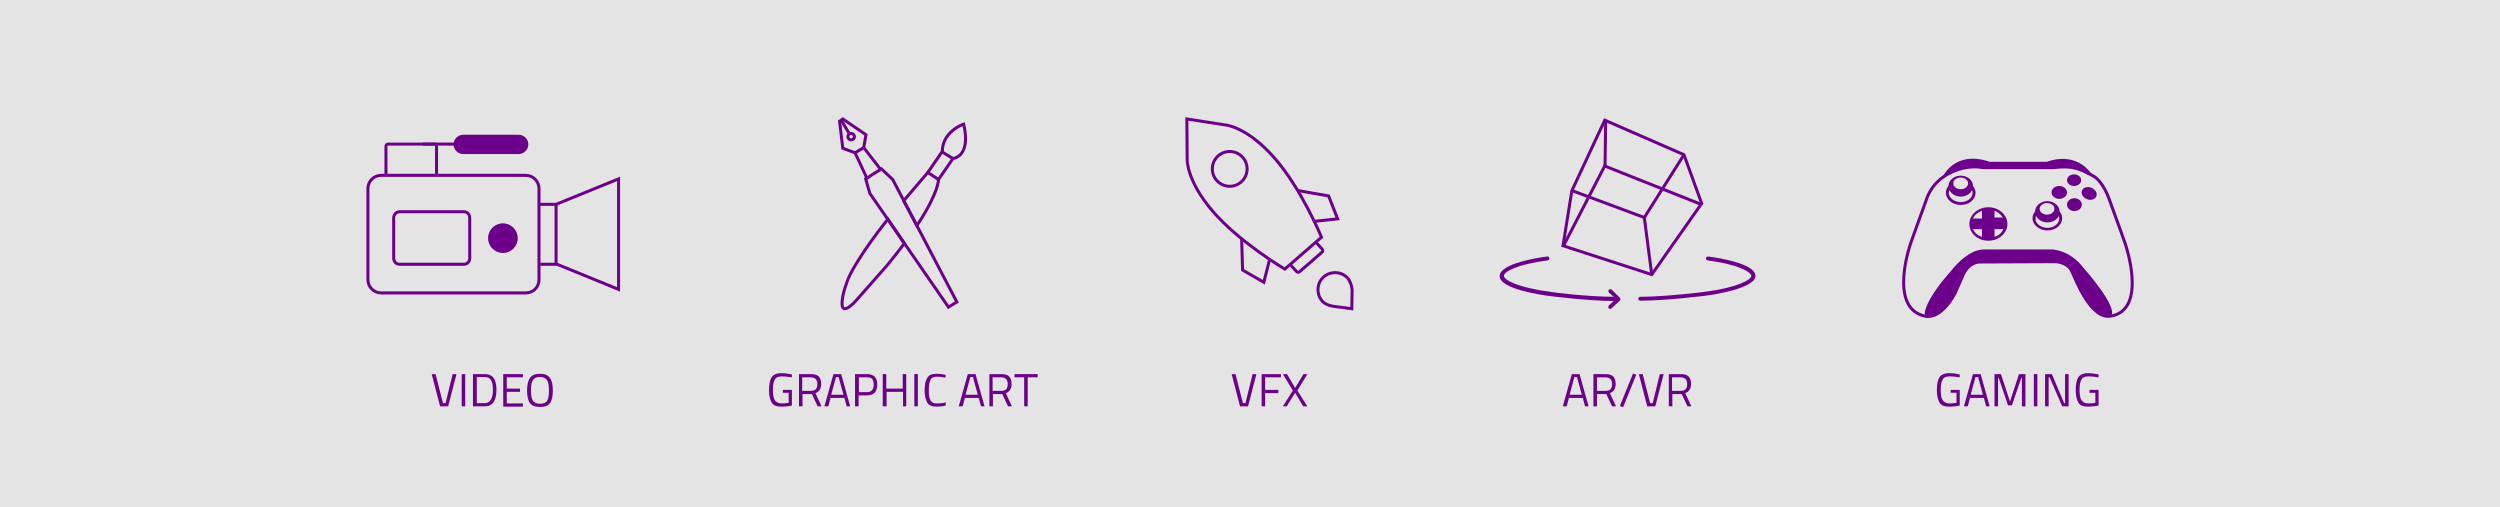 <?xml version="1.0" encoding="utf-8"?>
<!DOCTYPE svg PUBLIC "-//W3C//DTD SVG 1.1//EN" "http://www.w3.org/Graphics/SVG/1.1/DTD/svg11.dtd">
<svg version="1.1" id="Layer_1" xmlns="http://www.w3.org/2000/svg" xmlns:xlink="http://www.w3.org/1999/xlink" x="0px" y="0px"
	 width="690px" height="140px" viewBox="55 230 690 140" enable-background="new 55 230 690 140" xml:space="preserve">
<rect x="-133.5" y="211.083" fill="#E4E4E4" width="1067" height="177.833"/>
<g>
	<g>
		<g>
			<path fill="none" stroke="#6D008B" stroke-width="0.834" stroke-miterlimit="10" d="M183.044,302.935H165.26
				c-0.889,0-1.601-0.712-1.601-1.689V290.13c0-0.89,0.712-1.689,1.601-1.689h17.784c0.889,0,1.6,0.711,1.6,1.689v11.204
				C184.644,302.223,183.933,302.935,183.044,302.935z"/>
			<path fill="none" stroke="#6D008B" stroke-width="0.834" stroke-miterlimit="10" d="M200.115,310.847h-39.923
				c-2.045,0-3.646-1.688-3.646-3.644v-25.165c0-2.045,1.689-3.646,3.646-3.646h39.923c2.045,0,3.646,1.689,3.646,3.646v25.165
				C203.761,309.248,202.16,310.847,200.115,310.847z"/>
			<path fill="none" stroke="#6D008B" stroke-width="0.834" stroke-miterlimit="10" d="M161.525,278.393v-8.091
				c0-0.267,0.267-0.533,0.534-0.533h12.893c0.267,0,0.533,0.267,0.533,0.533v8.091"/>
			
				<line fill="none" stroke="#6D008B" stroke-width="0.834" stroke-miterlimit="10" x1="171.662" y1="269.769" x2="185.355" y2="269.769"/>
			<path fill="#6D008B" d="M198.159,272.525h-15.293c-1.512,0-2.667-1.245-2.667-2.668l0,0c0-1.512,1.245-2.667,2.667-2.667h15.293
				c1.512,0,2.667,1.246,2.667,2.667l0,0C200.826,271.28,199.582,272.525,198.159,272.525z"/>
			<polyline fill="none" stroke="#6D008B" stroke-width="0.834" stroke-miterlimit="10" points="203.761,286.396 208.474,286.396 
				225.724,279.371 225.724,309.87 208.74,302.935 203.761,302.935 			"/>
			<polyline fill="none" stroke="#6D008B" stroke-width="0.834" stroke-miterlimit="10" points="208.474,286.396 208.474,294.665 
				208.474,302.935 			"/>
			<circle fill="#6D008B" cx="193.802" cy="295.732" r="4.09"/>
		</g>
		<g enable-background="new    ">
			<path fill="#6D008B" d="M179.931,333.255h1.067l-2.312,8.892h-2.223l-2.312-8.892h1.067l2.045,8.003h0.711L179.931,333.255z"/>
			<path fill="#6D008B" d="M182.421,342.146v-8.892h0.979v8.892H182.421z"/>
			<path fill="#6D008B" d="M188.734,342.146h-3.201v-8.892h3.201c1.423,0,2.401,0.532,2.845,1.689
				c0.267,0.623,0.445,1.511,0.445,2.578c0,2.223-0.534,3.646-1.69,4.269C189.979,342.057,189.445,342.146,188.734,342.146z
				 M191.046,337.522c0-1.689-0.355-2.757-1.156-3.2c-0.267-0.18-0.711-0.268-1.156-0.268H186.6v7.203h2.223
				C190.246,341.258,191.046,340.013,191.046,337.522z"/>
			<path fill="#6D008B" d="M193.891,342.146v-8.892h5.424v0.888h-4.446v3.114h3.646v0.889h-3.646v3.2h4.446v0.89h-5.424V342.146z"/>
			<path fill="#6D008B" d="M207.584,337.789c0,1.601-0.267,2.758-0.8,3.469c-0.534,0.711-1.422,1.066-2.756,1.066
				c-1.333,0-2.223-0.355-2.757-1.066c-0.533-0.711-0.8-1.868-0.8-3.469s0.267-2.756,0.8-3.467c0.534-0.8,1.423-1.156,2.757-1.156
				c1.334,0,2.223,0.355,2.756,1.156C207.317,334.944,207.584,336.188,207.584,337.789z M201.539,337.7
				c0,1.334,0.178,2.224,0.533,2.847c0.355,0.532,0.978,0.889,1.956,0.889c0.978,0,1.689-0.268,1.956-0.801
				c0.355-0.533,0.534-1.512,0.534-2.846s-0.178-2.313-0.534-2.845c-0.356-0.534-0.979-0.89-1.956-0.89
				c-0.978,0-1.601,0.268-1.956,0.89C201.716,335.477,201.539,336.455,201.539,337.7z"/>
		</g>
	</g>
	<g>
		<g>
			<polygon fill="none" stroke="#6D008B" stroke-width="0.834" stroke-miterlimit="10" points="295.7,278.215 294.278,279.193 
				293.922,279.371 295.078,283.372 316.774,314.76 319.086,313.337 301.392,279.549 298.279,276.615 			"/>
			<polyline fill="none" stroke="#6D008B" stroke-width="0.834" stroke-miterlimit="10" points="294.278,279.193 290.988,272.169 
				293.389,270.746 298.012,276.704 			"/>
			<polyline fill="none" stroke="#6D008B" stroke-width="0.834" stroke-miterlimit="10" points="290.988,272.169 287.609,270.924 
				286.721,263.456 287.609,262.833 294.011,267.189 293.389,270.746 			"/>
			
				<line fill="none" stroke="#6D008B" stroke-width="0.834" stroke-miterlimit="10" x1="289.477" y1="267.012" x2="287.076" y2="263.011"/>
			<circle fill="none" stroke="#6D008B" stroke-width="0.834" stroke-miterlimit="10" cx="289.921" cy="267.723" r="0.889"/>
			<polyline fill="none" stroke="#6D008B" stroke-width="0.834" stroke-miterlimit="10" points="311.083,277.593 314.996,271.902 
				318.019,273.77 314.017,279.549 			"/>
			<path fill="none" stroke="#6D008B" stroke-width="0.834" stroke-miterlimit="10" d="M318.019,273.77
				c5.335-1.156,2.935-9.514,2.935-9.514s-5.958,2.045-5.868,7.646"/>
			<g>
				<path fill="none" stroke="#6D008B" stroke-width="0.834" stroke-miterlimit="10" d="M308.061,292.264
					c6.135-9.248,5.957-12.715,5.957-12.715l-2.934-1.956l-6.668,7.824L308.061,292.264z"/>
				<path fill="none" stroke="#6D008B" stroke-width="0.834" stroke-miterlimit="10" d="M300.058,290.486l-0.356,0.445
					c0,0-7.646,9.514-10.491,15.738c0,0-2.046,4.801-1.779,7.558c0.267,2.756,3.734-1.155,3.734-1.155l8.714-9.869
					c1.778-2.224,3.379-4.181,4.713-6.047L300.058,290.486z"/>
			</g>
		</g>
		<g enable-background="new    ">
			<path fill="#6D008B" d="M271.071,338.501v-0.889h2.489v4.356c-1.067,0.178-2.045,0.267-2.935,0.267
				c-1.333,0-2.222-0.355-2.667-1.156c-0.445-0.8-0.711-1.866-0.711-3.467c0-1.602,0.266-2.758,0.711-3.47
				c0.445-0.711,1.423-1.154,2.667-1.154c0.801,0,1.601,0.088,2.49,0.267l0.445,0.089v0.799c-1.067-0.176-1.956-0.265-2.757-0.265
				c-0.978,0-1.689,0.265-1.956,0.888c-0.356,0.534-0.533,1.513-0.533,2.847c0,1.333,0.177,2.312,0.533,2.845
				s0.978,0.889,1.956,0.889c0.623,0,1.245-0.088,1.868-0.178v-2.757h-1.6V338.501z"/>
			<path fill="#6D008B" d="M276.495,338.767v3.38h-0.978v-8.892h3.29c0.978,0,1.689,0.177,2.134,0.623
				c0.444,0.444,0.711,1.155,0.711,2.045c0,1.334-0.533,2.223-1.6,2.578l1.689,3.646h-1.068l-1.6-3.38H276.495z M278.807,337.879
				c1.245,0,1.779-0.622,1.779-1.868c0-1.245-0.623-1.868-1.868-1.868h-2.312v3.736H278.807L278.807,337.879z"/>
			<path fill="#6D008B" d="M282.541,342.146l2.49-8.892h2.134l2.49,8.892h-0.978l-0.623-2.313h-3.823l-0.623,2.313H282.541z
				 M285.742,334.055l-1.333,4.891h3.378l-1.333-4.891H285.742z"/>
			<path fill="#6D008B" d="M294.278,339.123h-2.312v3.023h-0.978v-8.892h3.29c0.978,0,1.689,0.267,2.134,0.712
				c0.444,0.443,0.711,1.154,0.711,2.133C297.124,338.146,296.146,339.123,294.278,339.123z M292.056,338.234h2.223
				c1.244,0,1.867-0.712,1.867-2.135c0-0.711-0.178-1.155-0.445-1.511c-0.266-0.355-0.8-0.446-1.422-0.446h-2.223V338.234z"/>
			<path fill="#6D008B" d="M304.237,342.146v-4.001h-4.536v4.001h-1.066v-8.892h0.978v4.002h4.534v-4.002h0.979v8.892H304.237z"/>
			<path fill="#6D008B" d="M307.349,342.146v-8.892h0.979v8.892H307.349z"/>
			<path fill="#6D008B" d="M315.974,341.969c-0.889,0.178-1.689,0.267-2.4,0.267c-0.712,0-1.245-0.089-1.689-0.267
				s-0.8-0.533-0.978-0.89c-0.267-0.444-0.355-0.89-0.534-1.423c-0.088-0.533-0.178-1.155-0.178-1.956
				c0-0.799,0.089-1.422,0.178-1.956c0.089-0.532,0.268-0.979,0.534-1.422c0.267-0.444,0.534-0.711,0.978-0.891
				c0.444-0.177,0.978-0.266,1.689-0.266c0.711,0,1.512,0.089,2.4,0.266v0.802c-0.889-0.179-1.601-0.267-2.312-0.267
				c-0.978,0-1.6,0.267-1.867,0.888c-0.267,0.622-0.445,1.512-0.445,2.846c0,0.711,0,1.245,0.089,1.601
				c0.088,0.444,0.178,0.801,0.355,1.156s0.444,0.533,0.711,0.711c0.355,0.178,0.8,0.178,1.423,0.178
				c0.622,0,1.333-0.088,2.133-0.267L315.974,341.969z"/>
			<path fill="#6D008B" d="M319.62,342.146l2.489-8.892h2.134l2.49,8.892h-0.978l-0.623-2.313h-3.823l-0.622,2.313H319.62z
				 M322.82,334.055l-1.334,4.891h3.379l-1.333-4.891H322.82z"/>
			<path fill="#6D008B" d="M329.044,338.767v3.38h-0.978v-8.892h3.29c0.979,0,1.689,0.177,2.134,0.623
				c0.445,0.444,0.711,1.155,0.711,2.045c0,1.334-0.533,2.223-1.6,2.578l1.689,3.646h-1.067l-1.601-3.38H329.044z M331.356,337.879
				c1.246,0,1.779-0.622,1.779-1.868c0-1.245-0.623-1.868-1.867-1.868h-2.312v3.736H331.356L331.356,337.879z"/>
			<path fill="#6D008B" d="M335.002,334.143v-0.888h6.402v0.888h-2.757v8.004h-0.979v-8.004H335.002z"/>
		</g>
	</g>
	<g>
		<g>
			<path fill="none" stroke="#6D008B" stroke-width="0.834" stroke-miterlimit="10" d="M382.572,262.833l10.848,1.689
				c0,0,5.78,0.533,13.249,8.981c7.469,8.447,13.07,21.962,13.07,21.962l-10.136,8.803c0,0-12.538-7.381-19.918-16.005
				c-7.38-8.625-7.024-14.405-7.024-14.405L382.572,262.833L382.572,262.833z"/>
			<path fill="none" stroke="#6D008B" stroke-width="0.834" stroke-miterlimit="10" d="M415.561,284.618"/>
			<path fill="none" stroke="#6D008B" stroke-width="0.834" stroke-miterlimit="10" d="M418.139,296.799l1.778,1.956
				c0.268,0.267,0.178,0.712-0.088,0.89l-6.136,5.335c-0.267,0.267-0.712,0.179-0.89-0.09l-1.778-1.955"/>
			<polyline fill="none" stroke="#6D008B" stroke-width="0.834" stroke-miterlimit="10" points="413.071,282.572 421.696,284.083 
				424.186,290.396 417.605,291.108 			"/>
			<polyline fill="none" stroke="#6D008B" stroke-width="0.834" stroke-miterlimit="10" points="397.688,295.821 397.955,304.535 
				403.823,307.914 405.423,301.511 			"/>
			<path fill="none" stroke="#6D008B" stroke-width="0.834" stroke-miterlimit="10" d="M428.098,315.205l-4.09-0.534
				c-3.202-0.267-4.091-1.6-4.091-1.6c-1.688-1.957-1.512-4.979,0.445-6.67c1.956-1.689,4.979-1.512,6.668,0.444
				c0,0,1.067,1.334,1.156,3.29L428.098,315.205z"/>
			<circle fill="none" stroke="#6D008B" stroke-width="0.834" stroke-miterlimit="10" cx="394.398" cy="276.615" r="4.801"/>
		</g>
		<g enable-background="new    ">
			<path fill="#6D008B" d="M400.711,333.255h1.066l-2.311,8.892h-2.223l-2.312-8.892h1.067l2.044,8.003h0.711L400.711,333.255z"/>
			<path fill="#6D008B" d="M403.202,342.146v-8.892h5.335v0.888h-4.358v3.47h3.646v0.889h-3.646v3.646H403.202z"/>
			<path fill="#6D008B" d="M410.226,333.255l2.223,3.822l2.312-3.822h1.066l-2.755,4.534l2.755,4.357h-1.155l-2.223-3.735
				l-2.313,3.735h-1.067l2.757-4.357l-2.757-4.534H410.226z"/>
		</g>
	</g>
	<g>
		<g>
			<g>
				<path fill="#6D008B" d="M526.439,300.799c-0.268,0-0.533,0.18-0.623,0.446c0,0.266,0.179,0.533,0.445,0.623
					c8.358,1.066,12.093,3.199,12.093,4.267c0,1.156-4.09,3.29-13.071,4.446c-0.09,0-10.759,1.334-17.605,1.334l0,0
					c-0.267,0-0.533,0.268-0.533,0.533c0,0.267,0.267,0.533,0.533,0.533c0.089,0,0.178,0,0.268,0c6.935,0,17.428-1.334,17.516-1.334
					c2.313-0.267,14.049-2.044,14.049-5.513C539.51,302.667,528.663,301.066,526.439,300.799z"/>
				<path fill="#6D008B" d="M499.853,309.959c-0.265-0.179-0.532-0.179-0.8,0c-0.178,0.177-0.178,0.532,0,0.8l1.334,1.156
					c-6.936,0-17.16-1.245-17.25-1.334c-9.069-1.156-13.07-3.29-13.07-4.446c0-1.155,3.734-3.2,12.092-4.267
					c0.268,0,0.534-0.357,0.445-0.623c0-0.267-0.267-0.534-0.622-0.446c-2.135,0.268-13.07,1.868-13.07,5.425
					s11.736,5.246,14.048,5.514c0.09,0,10.403,1.334,17.428,1.334l-1.334,1.244c-0.178,0.178-0.267,0.533,0,0.8
					c0.089,0.09,0.268,0.178,0.355,0.178c0.089,0,0.268-0.088,0.355-0.178l2.313-2.134c0.088-0.088,0.179-0.267,0.179-0.443
					c0-0.18-0.091-0.268-0.179-0.357L499.853,309.959z"/>
			</g>
			<polygon fill="none" stroke="#6D008B" stroke-width="0.834" stroke-miterlimit="10" points="497.898,275.814 486.516,297.866 
				510.88,305.781 524.482,286.396 			"/>
			<polyline fill="none" stroke="#6D008B" stroke-width="0.834" stroke-miterlimit="10" points="497.986,276.081 498.163,263.278 
				519.771,272.703 524.75,286.396 			"/>
			<polyline fill="none" stroke="#6D008B" stroke-width="0.834" stroke-miterlimit="10" points="519.771,272.703 508.834,290.041 
				510.88,305.781 			"/>
			<polyline fill="none" stroke="#6D008B" stroke-width="0.834" stroke-miterlimit="10" points="486.339,298.133 488.827,282.661 
				498.075,262.833 			"/>
			
				<line fill="none" stroke="#6D008B" stroke-width="0.834" stroke-miterlimit="10" x1="489.006" y1="282.661" x2="508.834" y2="290.041"/>
		</g>
		<g enable-background="new    ">
			<path fill="#6D008B" d="M486.339,342.146l2.488-8.892h2.136l2.488,8.892h-0.979l-0.623-2.313h-3.821l-0.623,2.313H486.339z
				 M489.539,334.055l-1.333,4.891h3.378l-1.334-4.891H489.539z"/>
			<path fill="#6D008B" d="M495.763,338.767v3.38h-0.978v-8.892h3.29c0.978,0,1.688,0.177,2.135,0.623
				c0.444,0.444,0.711,1.155,0.711,2.045c0,1.334-0.534,2.223-1.601,2.578l1.689,3.646h-1.066l-1.602-3.38H495.763z
				 M498.163,337.879c1.245,0,1.78-0.622,1.78-1.868c0-1.245-0.623-1.868-1.868-1.868h-2.313v3.736H498.163L498.163,337.879z"/>
			<path fill="#6D008B" d="M502.076,342.057l3.646-8.98l0.89,0.355l-3.646,8.98L502.076,342.057z"/>
			<path fill="#6D008B" d="M513.103,333.255h1.066l-2.311,8.892h-2.224l-2.313-8.892h1.066l2.046,8.003h0.711L513.103,333.255z"/>
			<path fill="#6D008B" d="M516.57,338.767v3.38h-0.979v-8.892h3.29c0.978,0,1.689,0.177,2.134,0.623
				c0.444,0.444,0.712,1.155,0.712,2.045c0,1.334-0.533,2.223-1.602,2.578l1.689,3.646h-1.066l-1.602-3.38H516.57z M518.882,337.879
				c1.244,0,1.778-0.622,1.778-1.868c0-1.245-0.622-1.868-1.867-1.868h-2.313v3.736H518.882L518.882,337.879z"/>
		</g>
	</g>
	<g>
		<g>
			
				<ellipse transform="matrix(-0.929 -0.371 0.371 -0.929 1113.263 781.232)" fill="#6D008B" cx="631.724" cy="283.609" rx="2.134" ry="1.689"/>
			<ellipse fill="#6D008B" cx="623.359" cy="283.106" rx="2.133" ry="1.778"/>
			<ellipse fill="#6D008B" cx="627.537" cy="286.485" rx="2.046" ry="1.779"/>
			<ellipse fill="#6D008B" cx="627.448" cy="279.727" rx="1.957" ry="1.6"/>
			<path fill="#6D008B" d="M620.069,285.506c-1.868,0-3.38,1.333-3.38,2.845c-0.443,0.534-0.711,1.156-0.711,1.868
				c0,1.867,1.867,3.379,4.091,3.379c2.312,0,4.089-1.512,4.089-3.379c0-0.711-0.266-1.334-0.711-1.868
				C623.447,286.84,621.937,285.506,620.069,285.506z M619.979,286.04c1.156,0,2.046,0.711,2.046,1.601c0,0.889-0.89,1.6-2.046,1.6
				c-1.155,0-2.044-0.711-2.044-1.6C617.936,286.751,618.913,286.04,619.979,286.04z M620.069,292.886
				c-1.778,0-3.29-1.156-3.29-2.578c0-0.267,0.088-0.533,0.178-0.711c0.533,1.067,1.778,1.778,3.112,1.778
				c1.422,0,2.667-0.711,3.111-1.778c0.089,0.266,0.179,0.444,0.179,0.711C623.359,291.73,621.847,292.886,620.069,292.886z"/>
			<path fill="#6D008B" d="M600.24,283.194c0-0.711-0.266-1.333-0.712-1.867c0-1.601-1.511-2.845-3.379-2.845
				c-1.866,0-3.378,1.333-3.378,2.845c-0.444,0.533-0.711,1.156-0.711,1.867c0,1.868,1.867,3.379,4.089,3.379
				C598.462,286.573,600.24,285.062,600.24,283.194z M596.149,279.016c1.157,0,2.045,0.711,2.045,1.601c0,0.889-0.888,1.6-2.045,1.6
				c-1.154,0-2.045-0.711-2.045-1.6C594.104,279.727,594.995,279.016,596.149,279.016z M596.149,285.773
				c-1.777,0-3.29-1.156-3.29-2.579c0-0.266,0.09-0.533,0.179-0.711c0.532,1.066,1.777,1.779,3.111,1.779s2.668-0.712,3.113-1.779
				c0.089,0.267,0.177,0.445,0.177,0.711C599.439,284.618,598.018,285.773,596.149,285.773z"/>
			<path fill="#6D008B" d="M603.796,287.196c-2.844,0-5.245,2.044-5.245,4.623s2.311,4.624,5.245,4.624
				c2.847,0,5.247-2.045,5.247-4.624S606.643,287.196,603.796,287.196z M602.019,295.376c-1.157-0.355-2.044-1.156-2.49-2.134h2.49
				V295.376z M602.019,290.308h-2.49c0.446-0.979,1.333-1.689,2.49-2.134V290.308z M605.485,295.376v-2.134h2.403
				C607.531,294.22,606.643,295.021,605.485,295.376z M605.485,290.041v-1.867c0.979,0.356,1.78,1.067,2.313,1.867H605.485z"/>
			<path fill="none" stroke="#6D008B" stroke-width="0.834" stroke-miterlimit="10" d="M621.847,276.259h-19.739
				c0,0-4.001-1.067-9.158,1.6c-5.157,2.667-6.313,7.38-6.313,7.38c-2.312,6.313-4.268,11.826-4.268,11.826
				s-6.401,17.962,3.912,20.185c0,0,4.179,1.423,8.359-6.401l1.956-4.447c0,0,1.334-4.09,4.979-4.09l20.45-0.089
				c0,0,3.557-0.09,4.801,2.667c1.245,2.757,5.335,13.339,10.76,12.36c10.402-1.779,3.912-20.185,3.912-20.185
				s-1.957-5.513-4.268-11.826c0,0-1.691-5.335-4.803-6.847C629.316,276.881,627.537,275.548,621.847,276.259z"/>
			<path fill="#6D008B" d="M587.348,317.339c0,0-2.224,0.8-0.356-3.379c1.867-4.18,6.402-9.07,6.402-9.07s4.357-5.956,9.069-6.046
				c4.803,0,18.763,0,18.763,0s4.978,0,8.802,5.069c0,0,9.871,11.024,7.559,13.337c0,0-2.402,0.622-4.714-2.045
				c-2.311-2.667-5.156-8.447-5.156-8.447s-0.979-3.646-3.558-4.179c-2.577-0.534-4.534-0.356-4.534-0.356l-18.495,0.089
				c0,0-2.4-0.089-4.356,3.379l-2.312,5.156C594.55,310.847,591.438,317.16,587.348,317.339z"/>
			<path fill="#6D008B" d="M591.082,279.016c0,0,3.201-7.736,13.07-4.357h15.827c0,0,8.004-3.468,12.716,4.001
				c0,0-5.247-3.468-10.937-2.312h-19.74C602.019,276.259,596.684,274.926,591.082,279.016z"/>
		</g>
		<g enable-background="new    ">
			<path fill="#6D008B" d="M593.394,338.501v-0.889h2.49v4.356c-1.068,0.178-2.046,0.267-2.935,0.267
				c-1.334,0-2.223-0.355-2.668-1.156c-0.444-0.8-0.711-1.866-0.711-3.467c0-1.602,0.267-2.758,0.711-3.47
				c0.445-0.711,1.424-1.154,2.668-1.154c0.8,0,1.601,0.088,2.489,0.267l0.445,0.089v0.799c-1.068-0.176-1.956-0.265-2.757-0.265
				c-0.979,0-1.689,0.265-1.957,0.888c-0.355,0.534-0.532,1.513-0.532,2.847c0,1.333,0.177,2.312,0.532,2.845
				s0.979,0.889,1.957,0.889c0.622,0,1.245-0.088,1.868-0.178v-2.757h-1.602V338.501z"/>
			<path fill="#6D008B" d="M597.04,342.146l2.488-8.892h2.135l2.489,8.892h-0.979l-0.621-2.313h-3.824l-0.622,2.313H597.04z
				 M600.24,334.055l-1.334,4.891h3.38l-1.334-4.891H600.24z"/>
			<path fill="#6D008B" d="M605.485,342.146v-8.892h1.78l2.488,7.558l2.489-7.558h1.779v8.892h-0.979v-7.824h-0.178l-2.578,7.558
				h-1.067l-2.578-7.558h-0.179v7.824H605.485z"/>
			<path fill="#6D008B" d="M616.334,342.146v-8.892h0.979v8.892H616.334z"/>
			<path fill="#6D008B" d="M619.446,342.146v-8.892h1.867l3.38,8.003h0.266v-8.003h0.979v8.892h-1.779l-3.467-8.004h-0.267v8.004
				H619.446z"/>
			<path fill="#6D008B" d="M631.717,338.501v-0.889h2.488v4.356c-1.066,0.178-2.044,0.267-2.932,0.267
				c-1.334,0-2.224-0.355-2.669-1.156c-0.445-0.8-0.711-1.866-0.711-3.467c0-1.602,0.266-2.758,0.711-3.47
				c0.445-0.711,1.423-1.154,2.669-1.154c0.799,0,1.599,0.088,2.488,0.267l0.443,0.089v0.799c-1.066-0.176-1.955-0.265-2.755-0.265
				c-0.979,0-1.689,0.265-1.957,0.888c-0.355,0.534-0.532,1.513-0.532,2.847c0,1.333,0.177,2.312,0.532,2.845
				s0.979,0.889,1.957,0.889c0.622,0,1.245-0.088,1.868-0.178v-2.757h-1.602V338.501z"/>
		</g>
	</g>
</g>
</svg>

